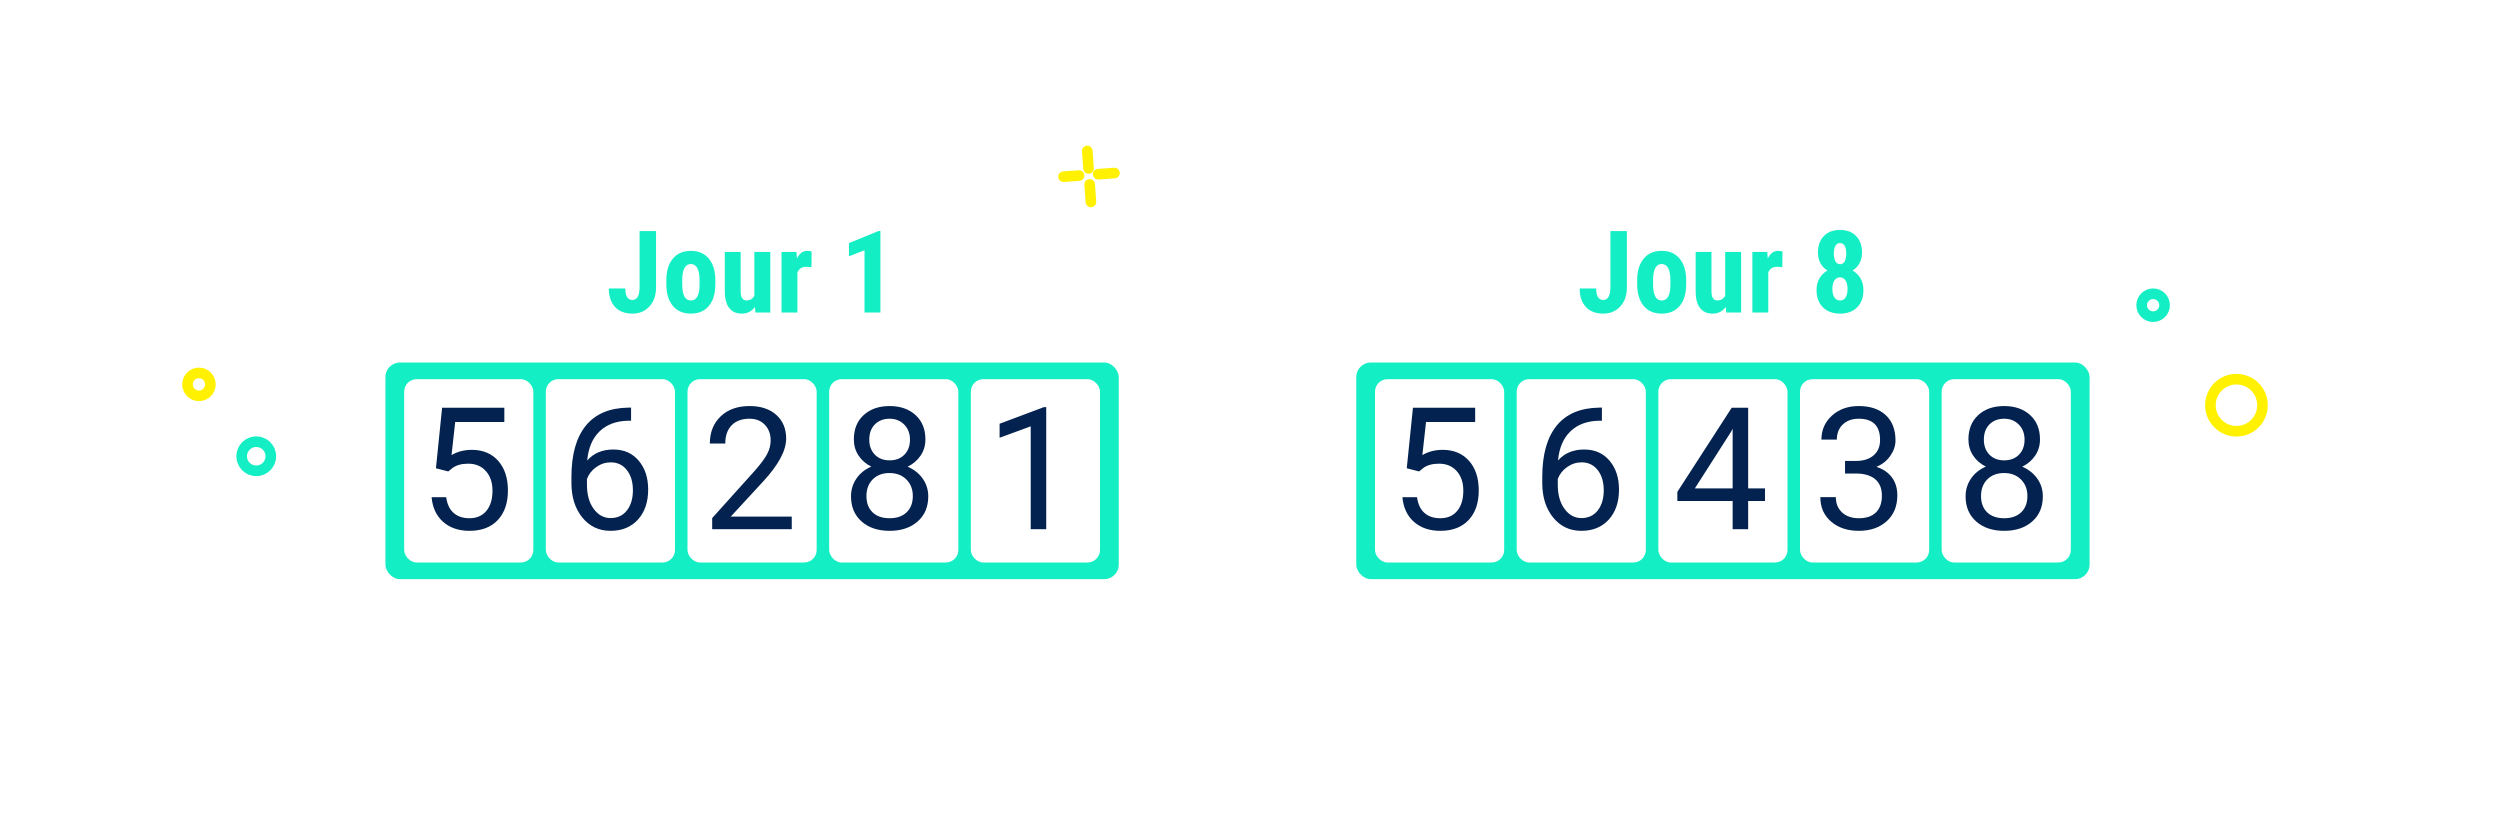 <?xml version="1.0" encoding="UTF-8"?>
<svg width="1200px" height="400px" viewBox="0 0 1200 400" version="1.1" xmlns="http://www.w3.org/2000/svg" xmlns:xlink="http://www.w3.org/1999/xlink">
    <!-- Generator: Sketch 53.2 (72643) - https://sketchapp.com -->
    <title>index soustraction</title>
    <desc>Created with Sketch.</desc>
    <g id="index-soustraction" stroke="none" stroke-width="1" fill="none" fill-rule="evenodd">
        <rect fill="#FFFFFF" x="0" y="0" width="1200" height="400"></rect>
        <g id="spark-2-copy" transform="translate(522.392, 84.392) rotate(13) translate(-522.392, -84.392) translate(510.392, 72.392)" stroke="#FFF100" stroke-linecap="round" stroke-width="5.093">
            <path d="M13.564,15.874 L16.041,23.927" id="Stroke-5"></path>
            <path d="M8.835,0.5 L11.312,8.553" id="Stroke-7"></path>
            <path d="M16.437,10.182 L23.927,7.878" id="Stroke-9"></path>
            <path d="M0.5,15.084 L7.652,12.884" id="Stroke-11"></path>
        </g>
        <path d="M101,184.5 C101,181.462 98.537,179 95.5,179 C92.463,179 90,181.462 90,184.5 C90,187.537 92.463,190 95.5,190 C98.537,190 101,187.537 101,184.5 Z" id="Stroke-3-Copy-8" stroke="#FFF100" stroke-width="5.093" stroke-linecap="round"></path>
        <path d="M1086,194.499 C1086,187.596 1080.403,182 1073.501,182 C1066.597,182 1061,187.596 1061,194.499 C1061,201.403 1066.597,207 1073.501,207 C1080.403,207 1086,201.403 1086,194.499 Z" id="Stroke-3-Copy-5" stroke="#FFF100" stroke-width="5.093" stroke-linecap="round"></path>
        <path d="M1039,146.5 C1039,143.462 1036.537,141 1033.5,141 C1030.463,141 1028,143.462 1028,146.5 C1028,149.537 1030.463,152 1033.5,152 C1036.537,152 1039,149.537 1039,146.5 Z" id="Stroke-3-Copy-9" stroke="#14EEC4" stroke-width="5.093" stroke-linecap="round"></path>
        <path d="M130,219 C130,215.134 126.866,212 123,212 C119.134,212 116,215.134 116,219 C116,222.866 119.134,226 123,226 C126.866,226 130,222.866 130,219 Z" id="Stroke-3-Copy-3" stroke="#14EEC4" stroke-width="5.093" stroke-linecap="round"></path>
        <g id="Group" transform="translate(185, 174)">
            <g id="compteur-kilometrique">
                <g id="compteur">
                    <rect id="Rectangle" fill="#14EEC4" x="0" y="0" width="352" height="104" rx="7"></rect>
                    <rect id="Rectangle" fill="#FFFFFF" x="9" y="8" width="62" height="88" rx="6"></rect>
                    <rect id="Rectangle-Copy" fill="#FFFFFF" x="77" y="8" width="62" height="88" rx="6"></rect>
                    <rect id="Rectangle-Copy-2" fill="#FFFFFF" x="145" y="8" width="62" height="88" rx="6"></rect>
                    <rect id="Rectangle-Copy-3" fill="#FFFFFF" x="213" y="8" width="62" height="88" rx="6"></rect>
                    <rect id="Rectangle-Copy-4" fill="#FFFFFF" x="281" y="8" width="62" height="88" rx="6"></rect>
                </g>
            </g>
            <path d="M24.248,50.771 L27.211,21.703 L57.08,21.703 L57.08,28.55 L33.497,28.55 L31.735,44.445 C34.591,42.764 37.835,41.923 41.465,41.923 C46.777,41.923 50.994,43.678 54.117,47.188 C57.24,50.698 58.802,55.443 58.802,61.422 C58.802,67.428 57.18,72.159 53.937,75.616 C50.694,79.072 46.163,80.801 40.344,80.801 C35.192,80.801 30.988,79.373 27.731,76.517 C24.475,73.66 22.62,69.71 22.166,64.665 L29.173,64.665 C29.627,68.002 30.814,70.517 32.736,72.212 C34.658,73.907 37.194,74.755 40.344,74.755 C43.787,74.755 46.49,73.58 48.452,71.231 C50.414,68.882 51.395,65.639 51.395,61.502 C51.395,57.605 50.334,54.475 48.211,52.113 C46.089,49.75 43.267,48.569 39.743,48.569 C36.513,48.569 33.978,49.277 32.136,50.691 L30.174,52.293 L24.248,50.771 Z" id="5" fill="#03224F" fill-rule="nonzero"></path>
            <path d="M117.913,21.663 L117.913,27.949 L116.552,27.949 C110.786,28.056 106.195,29.764 102.778,33.074 C99.362,36.384 97.386,41.042 96.853,47.048 C99.922,43.524 104.113,41.763 109.425,41.763 C114.496,41.763 118.547,43.551 121.577,47.128 C124.606,50.705 126.121,55.323 126.121,60.981 C126.121,66.987 124.486,71.792 121.216,75.396 C117.946,78.999 113.562,80.801 108.063,80.801 C102.485,80.801 97.96,78.659 94.49,74.375 C91.02,70.09 89.285,64.572 89.285,57.818 L89.285,54.976 C89.285,44.245 91.574,36.044 96.152,30.372 C100.73,24.699 107.543,21.797 116.592,21.663 L117.913,21.663 Z M108.184,47.929 C105.648,47.929 103.312,48.689 101.177,50.211 C99.041,51.732 97.56,53.641 96.732,55.937 L96.732,58.659 C96.732,63.464 97.813,67.334 99.976,70.271 C102.138,73.207 104.834,74.675 108.063,74.675 C111.4,74.675 114.023,73.447 115.931,70.991 C117.84,68.535 118.794,65.319 118.794,61.342 C118.794,57.338 117.826,54.101 115.891,51.632 C113.956,49.163 111.387,47.929 108.184,47.929 Z" id="6" fill="#03224F" fill-rule="nonzero"></path>
            <path d="M195.042,80 L156.845,80 L156.845,74.675 L177.024,52.253 C180.014,48.863 182.076,46.107 183.21,43.985 C184.345,41.863 184.912,39.667 184.912,37.398 C184.912,34.355 183.991,31.86 182.149,29.911 C180.308,27.963 177.852,26.988 174.782,26.988 C171.099,26.988 168.236,28.036 166.194,30.131 C164.152,32.227 163.131,35.143 163.131,38.88 L155.724,38.88 C155.724,33.515 157.452,29.177 160.909,25.867 C164.365,22.557 168.99,20.902 174.782,20.902 C180.201,20.902 184.485,22.324 187.635,25.167 C190.785,28.009 192.359,31.793 192.359,36.518 C192.359,42.257 188.703,49.09 181.389,57.018 L165.773,73.954 L195.042,73.954 L195.042,80 Z" id="2" fill="#03224F" fill-rule="nonzero"></path>
            <path d="M259.199,36.918 C259.199,39.827 258.432,42.417 256.897,44.686 C255.362,46.954 253.287,48.729 250.671,50.011 C253.714,51.319 256.123,53.227 257.898,55.736 C259.673,58.245 260.561,61.088 260.561,64.265 C260.561,69.31 258.859,73.327 255.456,76.316 C252.052,79.306 247.575,80.801 242.022,80.801 C236.417,80.801 231.926,79.299 228.549,76.296 C225.173,73.293 223.484,69.283 223.484,64.265 C223.484,61.115 224.345,58.272 226.067,55.736 C227.789,53.201 230.171,51.279 233.214,49.971 C230.625,48.689 228.583,46.914 227.088,44.646 C225.593,42.377 224.846,39.801 224.846,36.918 C224.846,32.006 226.421,28.109 229.57,25.227 C232.72,22.344 236.871,20.902 242.022,20.902 C247.147,20.902 251.291,22.344 254.455,25.227 C257.618,28.109 259.199,32.006 259.199,36.918 Z M253.153,64.104 C253.153,60.848 252.119,58.192 250.05,56.137 C247.982,54.081 245.279,53.054 241.942,53.054 C238.606,53.054 235.93,54.068 233.915,56.097 C231.899,58.125 230.892,60.795 230.892,64.104 C230.892,67.414 231.873,70.017 233.834,71.912 C235.796,73.807 238.526,74.755 242.022,74.755 C245.493,74.755 248.215,73.801 250.19,71.892 C252.166,69.984 253.153,67.388 253.153,64.104 Z M242.022,26.988 C239.113,26.988 236.757,27.889 234.956,29.691 C233.154,31.493 232.253,33.942 232.253,37.038 C232.253,40.001 233.14,42.397 234.916,44.225 C236.691,46.054 239.06,46.968 242.022,46.968 C244.985,46.968 247.354,46.054 249.129,44.225 C250.904,42.397 251.792,40.001 251.792,37.038 C251.792,34.075 250.871,31.66 249.029,29.791 C247.187,27.923 244.852,26.988 242.022,26.988 Z" id="8" fill="#03224F" fill-rule="nonzero"></path>
            <polygon id="1" fill="#03224F" fill-rule="nonzero" points="317.188 80 309.741 80 309.741 30.632 294.807 36.117 294.807 29.391 316.027 21.423 317.188 21.423"></polygon>
        </g>
        <g id="Group-2" transform="translate(651, 174)">
            <g id="compteur-kilometrique-copy">
                <g id="compteur">
                    <rect id="Rectangle" fill="#14EEC4" x="0" y="0" width="352" height="104" rx="7"></rect>
                    <rect id="Rectangle" fill="#FFFFFF" x="9" y="8" width="62" height="88" rx="6"></rect>
                    <rect id="Rectangle-Copy" fill="#FFFFFF" x="77" y="8" width="62" height="88" rx="6"></rect>
                    <rect id="Rectangle-Copy-2" fill="#FFFFFF" x="145" y="8" width="62" height="88" rx="6"></rect>
                    <rect id="Rectangle-Copy-3" fill="#FFFFFF" x="213" y="8" width="62" height="88" rx="6"></rect>
                    <rect id="Rectangle-Copy-4" fill="#FFFFFF" x="281" y="8" width="62" height="88" rx="6"></rect>
                </g>
            </g>
            <path d="M24.248,50.771 L27.211,21.703 L57.08,21.703 L57.08,28.55 L33.497,28.55 L31.735,44.445 C34.591,42.764 37.835,41.923 41.465,41.923 C46.777,41.923 50.994,43.678 54.117,47.188 C57.24,50.698 58.802,55.443 58.802,61.422 C58.802,67.428 57.18,72.159 53.937,75.616 C50.694,79.072 46.163,80.801 40.344,80.801 C35.192,80.801 30.988,79.373 27.731,76.517 C24.475,73.66 22.62,69.71 22.166,64.665 L29.173,64.665 C29.627,68.002 30.814,70.517 32.736,72.212 C34.658,73.907 37.194,74.755 40.344,74.755 C43.787,74.755 46.49,73.58 48.452,71.231 C50.414,68.882 51.395,65.639 51.395,61.502 C51.395,57.605 50.334,54.475 48.211,52.113 C46.089,49.75 43.267,48.569 39.743,48.569 C36.513,48.569 33.978,49.277 32.136,50.691 L30.174,52.293 L24.248,50.771 Z" id="5" fill="#03224F" fill-rule="nonzero"></path>
            <path d="M117.913,21.663 L117.913,27.949 L116.552,27.949 C110.786,28.056 106.195,29.764 102.778,33.074 C99.362,36.384 97.386,41.042 96.853,47.048 C99.922,43.524 104.113,41.763 109.425,41.763 C114.496,41.763 118.547,43.551 121.577,47.128 C124.606,50.705 126.121,55.323 126.121,60.981 C126.121,66.987 124.486,71.792 121.216,75.396 C117.946,78.999 113.562,80.801 108.063,80.801 C102.485,80.801 97.96,78.659 94.49,74.375 C91.02,70.09 89.285,64.572 89.285,57.818 L89.285,54.976 C89.285,44.245 91.574,36.044 96.152,30.372 C100.73,24.699 107.543,21.797 116.592,21.663 L117.913,21.663 Z M108.184,47.929 C105.648,47.929 103.312,48.689 101.177,50.211 C99.041,51.732 97.56,53.641 96.732,55.937 L96.732,58.659 C96.732,63.464 97.813,67.334 99.976,70.271 C102.138,73.207 104.834,74.675 108.063,74.675 C111.4,74.675 114.023,73.447 115.931,70.991 C117.84,68.535 118.794,65.319 118.794,61.342 C118.794,57.338 117.826,54.101 115.891,51.632 C113.956,49.163 111.387,47.929 108.184,47.929 Z" id="6" fill="#03224F" fill-rule="nonzero"></path>
            <path d="M188.115,60.421 L196.203,60.421 L196.203,66.467 L188.115,66.467 L188.115,80 L180.668,80 L180.668,66.467 L154.122,66.467 L154.122,62.103 L180.228,21.703 L188.115,21.703 L188.115,60.421 Z M162.53,60.421 L180.668,60.421 L180.668,31.833 L179.787,33.435 L162.53,60.421 Z" id="4" fill="#03224F" fill-rule="nonzero"></path>
            <path d="M234.615,47.248 L240.181,47.248 C243.677,47.195 246.427,46.274 248.429,44.485 C250.431,42.697 251.432,40.281 251.432,37.238 C251.432,30.405 248.028,26.988 241.222,26.988 C238.019,26.988 235.463,27.902 233.554,29.731 C231.646,31.559 230.691,33.982 230.691,36.998 L223.284,36.998 C223.284,32.38 224.972,28.543 228.349,25.487 C231.726,22.43 236.017,20.902 241.222,20.902 C246.72,20.902 251.031,22.357 254.154,25.267 C257.277,28.176 258.839,32.22 258.839,37.398 C258.839,39.934 258.018,42.39 256.376,44.766 C254.735,47.141 252.499,48.916 249.67,50.091 C252.873,51.105 255.349,52.787 257.097,55.136 C258.846,57.485 259.72,60.354 259.72,63.744 C259.72,68.976 258.011,73.127 254.595,76.196 C251.178,79.266 246.734,80.801 241.262,80.801 C235.79,80.801 231.339,79.319 227.909,76.356 C224.479,73.394 222.764,69.483 222.764,64.625 L230.211,64.625 C230.211,67.695 231.212,70.15 233.214,71.992 C235.216,73.834 237.898,74.755 241.262,74.755 C244.839,74.755 247.575,73.821 249.47,71.952 C251.365,70.084 252.312,67.401 252.312,63.904 C252.312,60.514 251.271,57.912 249.189,56.097 C247.107,54.282 244.105,53.347 240.181,53.294 L234.615,53.294 L234.615,47.248 Z" id="3" fill="#03224F" fill-rule="nonzero"></path>
            <path d="M328.199,36.918 C328.199,39.827 327.432,42.417 325.897,44.686 C324.362,46.954 322.287,48.729 319.671,50.011 C322.714,51.319 325.123,53.227 326.898,55.736 C328.673,58.245 329.561,61.088 329.561,64.265 C329.561,69.31 327.859,73.327 324.456,76.316 C321.052,79.306 316.575,80.801 311.022,80.801 C305.417,80.801 300.926,79.299 297.549,76.296 C294.173,73.293 292.484,69.283 292.484,64.265 C292.484,61.115 293.345,58.272 295.067,55.736 C296.789,53.201 299.171,51.279 302.214,49.971 C299.625,48.689 297.583,46.914 296.088,44.646 C294.593,42.377 293.846,39.801 293.846,36.918 C293.846,32.006 295.421,28.109 298.57,25.227 C301.72,22.344 305.871,20.902 311.022,20.902 C316.147,20.902 320.291,22.344 323.455,25.227 C326.618,28.109 328.199,32.006 328.199,36.918 Z M322.153,64.104 C322.153,60.848 321.119,58.192 319.05,56.137 C316.982,54.081 314.279,53.054 310.942,53.054 C307.606,53.054 304.93,54.068 302.915,56.097 C300.899,58.125 299.892,60.795 299.892,64.104 C299.892,67.414 300.873,70.017 302.834,71.912 C304.796,73.807 307.526,74.755 311.022,74.755 C314.493,74.755 317.215,73.801 319.19,71.892 C321.166,69.984 322.153,67.388 322.153,64.104 Z M311.022,26.988 C308.113,26.988 305.757,27.889 303.956,29.691 C302.154,31.493 301.253,33.942 301.253,37.038 C301.253,40.001 302.14,42.397 303.916,44.225 C305.691,46.054 308.06,46.968 311.022,46.968 C313.985,46.968 316.354,46.054 318.129,44.225 C319.904,42.397 320.792,40.001 320.792,37.038 C320.792,34.075 319.871,31.66 318.029,29.791 C316.187,27.923 313.852,26.988 311.022,26.988 Z" id="8" fill="#03224F" fill-rule="nonzero"></path>
        </g>
        <path d="M307.006,110.898 L314.901,110.898 L314.901,137.969 C314.901,141.764 313.845,144.808 311.732,147.1 C309.62,149.391 306.898,150.537 303.568,150.537 C299.988,150.537 297.204,149.472 295.216,147.341 C293.229,145.211 292.235,142.248 292.235,138.452 L300.158,138.452 C300.158,142.14 301.295,143.984 303.568,143.984 C305.86,143.984 307.006,141.854 307.006,137.593 L307.006,110.898 Z M319.843,134.531 C319.843,130.127 320.881,126.672 322.958,124.165 C325.035,121.659 327.908,120.405 331.579,120.405 C335.285,120.405 338.176,121.659 340.253,124.165 C342.33,126.672 343.368,130.145 343.368,134.585 L343.368,136.438 C343.368,140.86 342.339,144.316 340.28,146.804 C338.221,149.293 335.338,150.537 331.632,150.537 C327.908,150.537 325.012,149.288 322.945,146.791 C320.877,144.293 319.843,140.824 319.843,136.384 L319.843,134.531 Z M327.47,136.438 C327.47,141.63 328.857,144.226 331.632,144.226 C334.193,144.226 335.571,142.06 335.768,137.727 L335.795,134.531 C335.795,131.881 335.428,129.917 334.694,128.636 C333.96,127.356 332.921,126.716 331.579,126.716 C330.29,126.716 329.282,127.356 328.557,128.636 C327.832,129.917 327.47,131.881 327.47,134.531 L327.47,136.438 Z M362.382,147.341 C360.806,149.472 358.694,150.537 356.044,150.537 C353.376,150.537 351.353,149.62 349.975,147.784 C348.596,145.949 347.907,143.277 347.907,139.768 L347.907,120.942 L355.507,120.942 L355.507,139.956 C355.543,142.785 356.483,144.199 358.327,144.199 C360.063,144.199 361.317,143.447 362.086,141.943 L362.086,120.942 L369.74,120.942 L369.74,150 L362.597,150 L362.382,147.341 Z M389.506,128.274 L386.981,128.059 C384.905,128.059 383.499,128.972 382.765,130.798 L382.765,150 L375.138,150 L375.138,120.942 L382.309,120.942 L382.523,124.084 C383.723,121.632 385.379,120.405 387.492,120.405 C388.351,120.405 389.049,120.522 389.586,120.754 L389.506,128.274 Z M422.592,150 L414.965,150 L414.965,120.137 L407.526,123.01 L407.526,116.672 L421.786,110.845 L422.592,110.845 L422.592,150 Z" id="Jour1" fill="#14EEC4" fill-rule="nonzero"></path>
        <path d="M773.006,110.898 L780.901,110.898 L780.901,137.969 C780.901,141.764 779.845,144.808 777.732,147.1 C775.62,149.391 772.898,150.537 769.568,150.537 C765.988,150.537 763.204,149.472 761.216,147.341 C759.229,145.211 758.235,142.248 758.235,138.452 L766.158,138.452 C766.158,142.14 767.295,143.984 769.568,143.984 C771.86,143.984 773.006,141.854 773.006,137.593 L773.006,110.898 Z M785.843,134.531 C785.843,130.127 786.881,126.672 788.958,124.165 C791.035,121.659 793.908,120.405 797.579,120.405 C801.285,120.405 804.176,121.659 806.253,124.165 C808.33,126.672 809.368,130.145 809.368,134.585 L809.368,136.438 C809.368,140.86 808.339,144.316 806.28,146.804 C804.221,149.293 801.338,150.537 797.632,150.537 C793.908,150.537 791.012,149.288 788.945,146.791 C786.877,144.293 785.843,140.824 785.843,136.384 L785.843,134.531 Z M793.47,136.438 C793.47,141.63 794.857,144.226 797.632,144.226 C800.193,144.226 801.571,142.06 801.768,137.727 L801.795,134.531 C801.795,131.881 801.428,129.917 800.694,128.636 C799.96,127.356 798.921,126.716 797.579,126.716 C796.29,126.716 795.282,127.356 794.557,128.636 C793.832,129.917 793.47,131.881 793.47,134.531 L793.47,136.438 Z M828.382,147.341 C826.806,149.472 824.694,150.537 822.044,150.537 C819.376,150.537 817.353,149.62 815.975,147.784 C814.596,145.949 813.907,143.277 813.907,139.768 L813.907,120.942 L821.507,120.942 L821.507,139.956 C821.543,142.785 822.483,144.199 824.327,144.199 C826.063,144.199 827.317,143.447 828.086,141.943 L828.086,120.942 L835.74,120.942 L835.74,150 L828.597,150 L828.382,147.341 Z M855.506,128.274 L852.981,128.059 C850.905,128.059 849.499,128.972 848.765,130.798 L848.765,150 L841.138,150 L841.138,120.942 L848.309,120.942 L848.523,124.084 C849.723,121.632 851.379,120.405 853.492,120.405 C854.351,120.405 855.049,120.522 855.586,120.754 L855.506,128.274 Z M893.775,121.292 C893.775,123.189 893.372,124.872 892.566,126.34 C891.761,127.808 890.651,128.981 889.236,129.858 C890.848,130.771 892.119,132.029 893.05,133.632 C893.981,135.234 894.446,137.118 894.446,139.285 C894.446,142.758 893.444,145.502 891.438,147.516 C889.433,149.53 886.703,150.537 883.248,150.537 C879.792,150.537 877.044,149.53 875.003,147.516 C872.962,145.502 871.941,142.758 871.941,139.285 C871.941,137.118 872.407,135.23 873.338,133.618 C874.269,132.007 875.549,130.754 877.178,129.858 C875.746,128.981 874.627,127.808 873.821,126.34 C873.016,124.872 872.613,123.189 872.613,121.292 C872.613,117.872 873.571,115.195 875.486,113.262 C877.402,111.328 879.971,110.361 883.194,110.361 C886.452,110.361 889.03,111.337 890.928,113.289 C892.826,115.24 893.775,117.908 893.775,121.292 Z M883.248,144.226 C884.393,144.226 885.275,143.738 885.893,142.762 C886.511,141.787 886.819,140.431 886.819,138.694 C886.819,136.957 886.497,135.597 885.853,134.612 C885.208,133.627 884.322,133.135 883.194,133.135 C882.066,133.135 881.175,133.627 880.522,134.612 C879.868,135.597 879.542,136.957 879.542,138.694 C879.542,140.431 879.868,141.787 880.522,142.762 C881.175,143.738 882.084,144.226 883.248,144.226 Z M886.202,121.694 C886.202,120.173 885.955,118.955 885.463,118.042 C884.971,117.129 884.214,116.672 883.194,116.672 C882.227,116.672 881.493,117.115 880.992,118.002 C880.49,118.888 880.24,120.119 880.24,121.694 C880.24,123.234 880.49,124.474 880.992,125.414 C881.493,126.354 882.245,126.824 883.248,126.824 C884.25,126.824 884.993,126.354 885.477,125.414 C885.96,124.474 886.202,123.234 886.202,121.694 Z" id="Jour8" fill="#14EEC4" fill-rule="nonzero"></path>
    </g>
</svg>